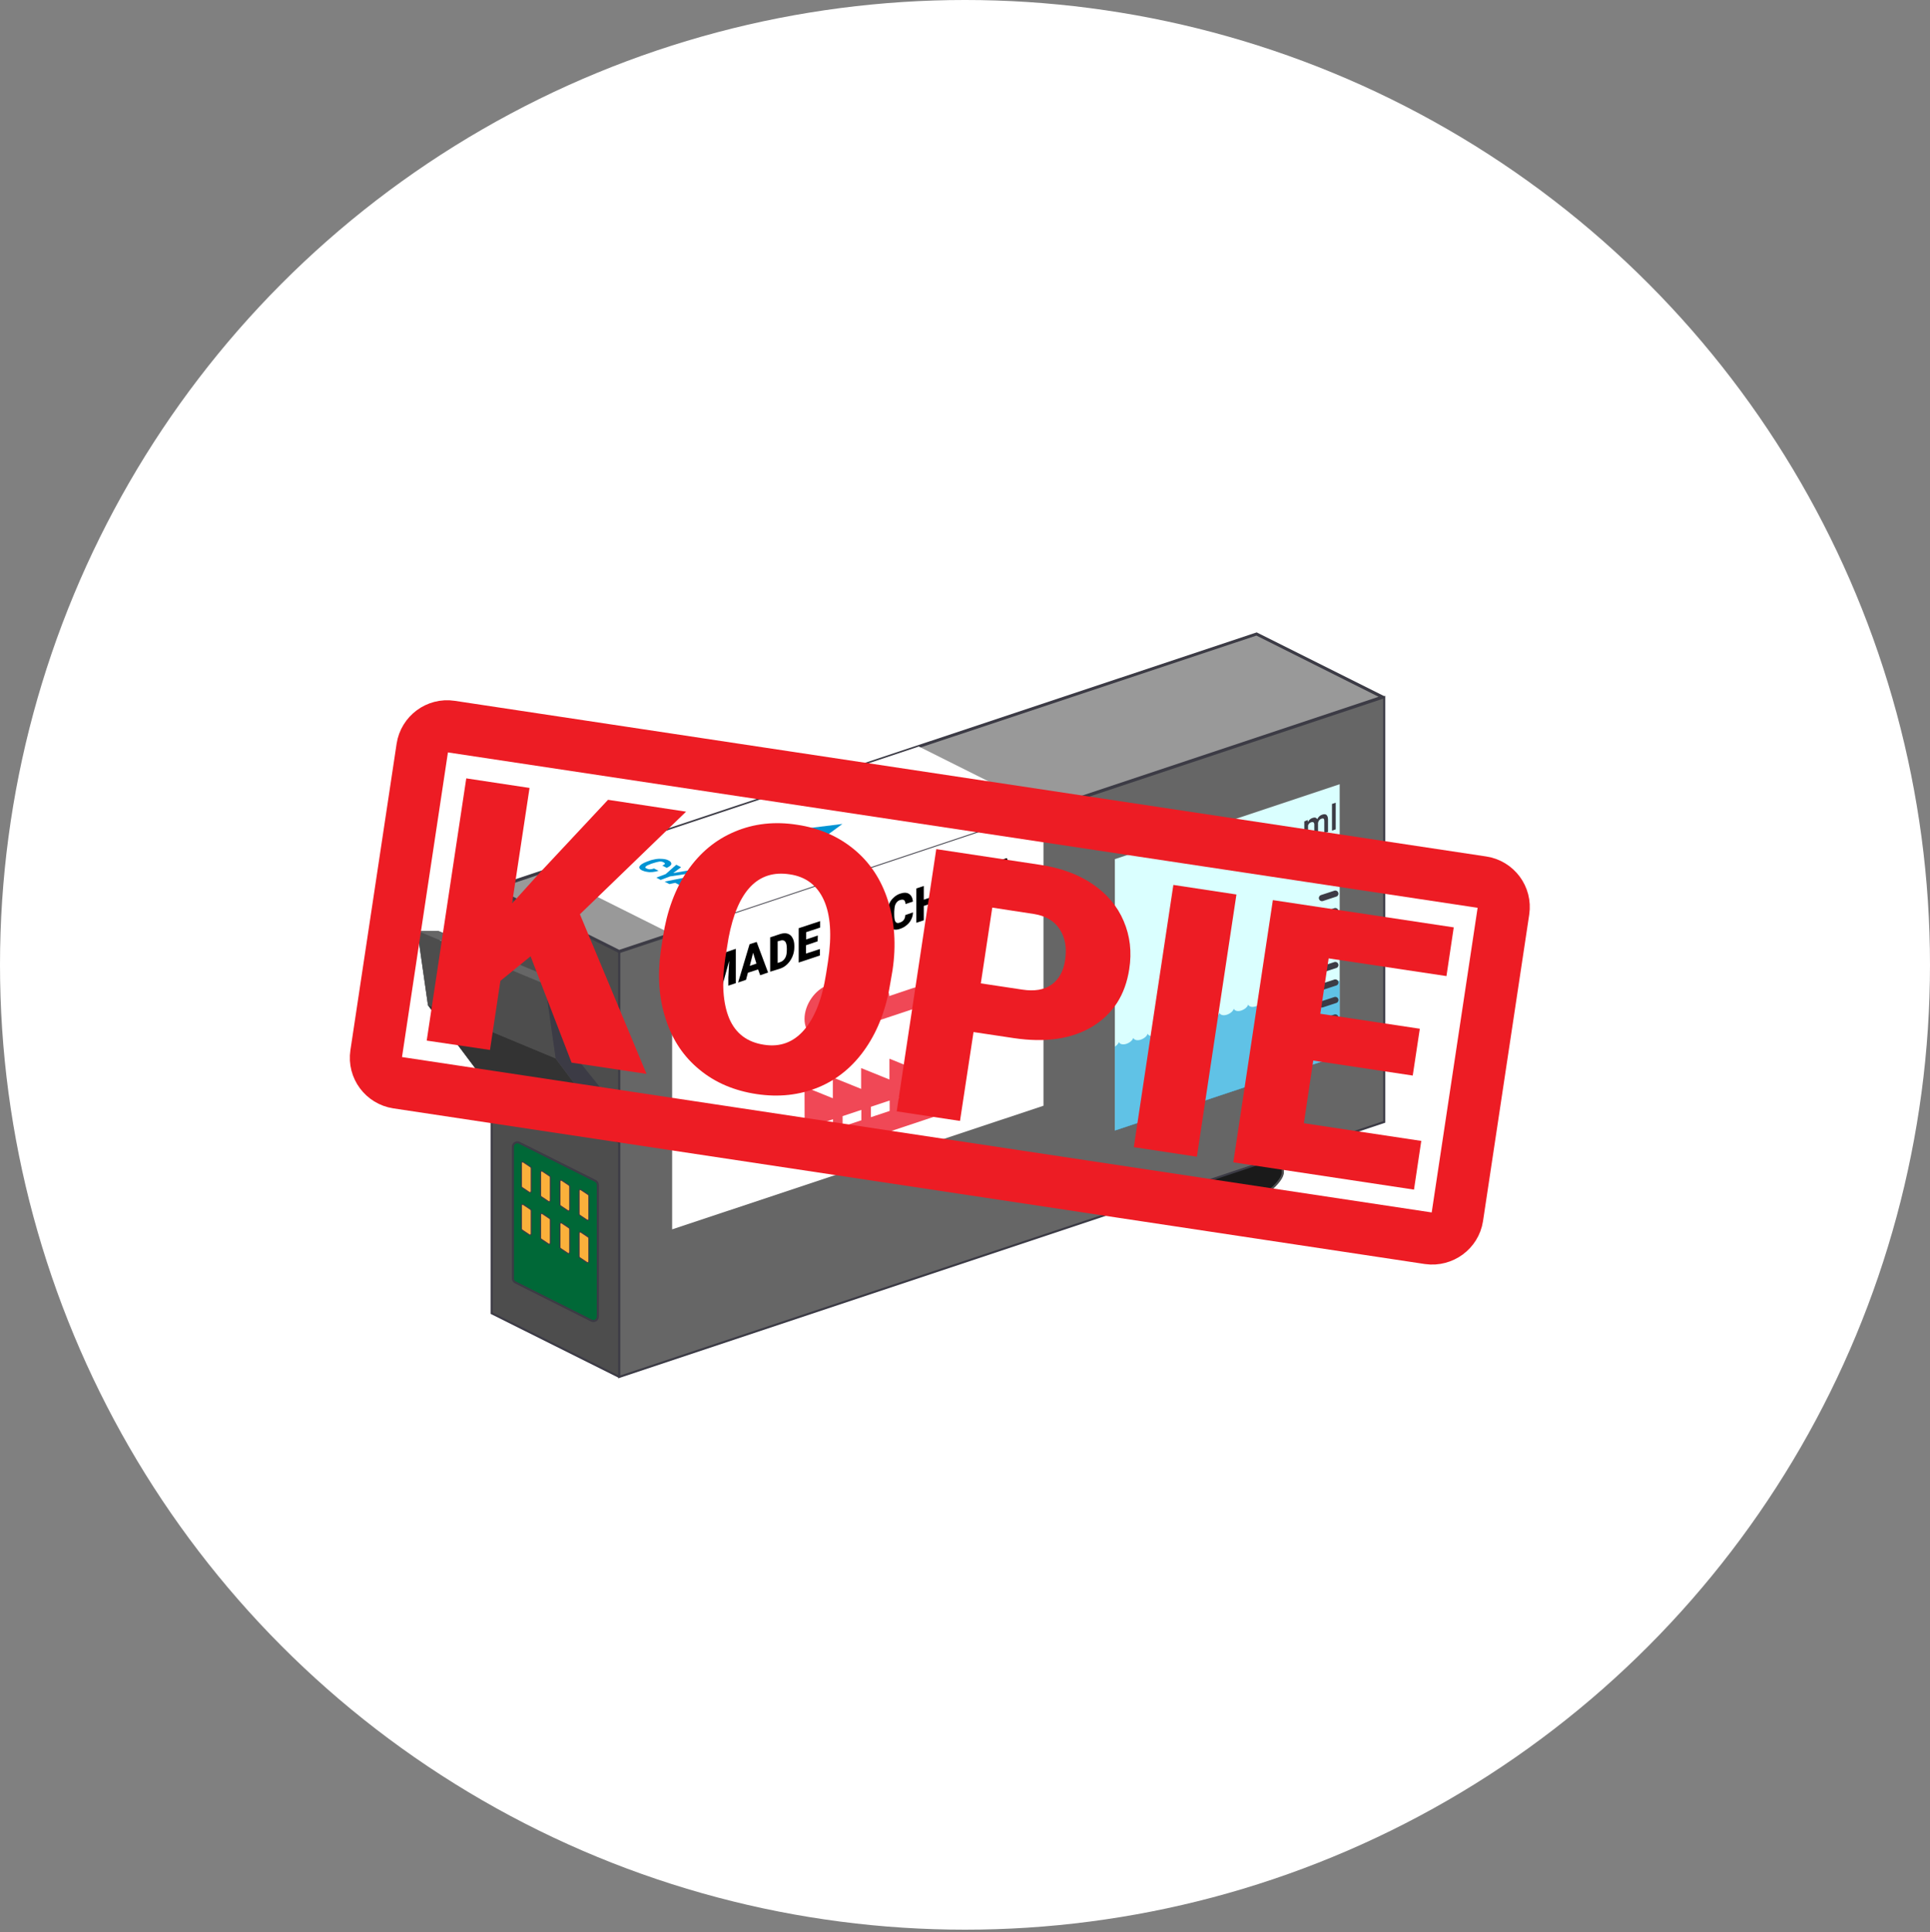 <?xml version="1.0" encoding="utf-8"?>
<!-- Generator: Adobe Illustrator 22.1.0, SVG Export Plug-In . SVG Version: 6.00 Build 0)  -->
<svg version="1.1" id="Ebene_1" xmlns="http://www.w3.org/2000/svg" xmlns:xlink="http://www.w3.org/1999/xlink" x="0px" y="0px"
	 viewBox="0 0 927.2 928.4" style="enable-background:new 0 0 927.2 928.4;" xml:space="preserve">
<rect x="0" y="0" width="927.2" height="928.4" fill="#808080" stroke="none"/>
<style type="text/css">
	.st0{fill:#FFFFFF;}
	.st1{fill:#1A1A1A;stroke:#4D4D4D;stroke-miterlimit:10;}
	.st2{fill:#1A1A1A;}
	.st3{fill:#4D4D4D;}
	.st4{fill:none;stroke:#3C3B45;stroke-miterlimit:10;}
	.st5{fill:#999999;}
	.st6{fill:#3C3B45;}
	.st7{fill:#4D4D4D;stroke:#3C3B45;stroke-miterlimit:10;}
	.st8{fill:#006837;stroke:#3C3B45;stroke-miterlimit:10;}
	.st9{fill:#FBB03B;stroke:#3C3B45;stroke-width:0.5;stroke-miterlimit:10;}
	.st10{fill:#666666;stroke:#3C3B45;stroke-miterlimit:10;}
	.st11{fill:#DAFFFF;}
	.st12{fill:#333333;}
	.st13{fill:#666666;}
	.st14{fill:none;}
	.st15{opacity:0.56;fill:#0093D3;}
	.st16{fill:#0093D3;}
	.st17{fill:none;stroke:#3C3B45;stroke-width:3;stroke-linecap:round;stroke-miterlimit:10;}
	.st18{fill:#F04856;}
	.st19{fill:#ED1C24;}
	.st20{fill:none;stroke:#ED1C24;stroke-width:25;stroke-miterlimit:10;}
</style>
<circle class="st0" cx="463.6" cy="463.6" r="463.6"/>
<g>
	<g>
		<g>
			<line class="st1" x1="616.4" y1="527.8" x2="616.4" y2="527.8"/>
			<g>
				<path class="st2" d="M579.2,583.4c-13.2,0-26.4-5-30.9-8.6c-4.8-3.8-3.7-9.3-3.3-10.7c0.7-0.3,2.2-1.7,6.2-5.7
					c3.8-3.8,10.3-10.3,11.7-10.3c1.3,0.3,2.9,0.4,4.7,0.4c5.5,0,12.8-1.2,20.5-3.5c10.3-3,19.8-7.4,25-11.5c1.3-1.1,2.3-2.1,3-3.1
					l0.4,32.8c0.1,4.4-10.2,14.1-25.9,18.6C587.1,582.9,583.3,583.4,579.2,583.4z"/>
				<path class="st3" d="M615.4,531.9l0.4,31.5c0,3.8-9.6,13.5-25.5,18.1c-3.3,1-7.1,1.5-11.2,1.5c-12.9,0-26.3-5-30.6-8.4
					c-4.4-3.5-3.6-8.3-3.2-10c0.8-0.5,2.2-1.9,6.1-5.7c3.4-3.4,9.8-9.8,11.3-10.1c1.3,0.3,2.9,0.4,4.7,0.4c5.5,0,12.8-1.2,20.6-3.5
					c10.3-3,20-7.5,25.1-11.6C614.1,533.2,614.8,532.5,615.4,531.9 M616.4,527.8c0,1.5-1.4,3.4-3.8,5.3c-4.9,4-14.2,8.3-24.8,11.4
					c-7.9,2.3-15.1,3.5-20.3,3.5c-1.8,0-3.3-0.1-4.6-0.4c0,0-0.1,0-0.1,0c-2.7,0-17,16.1-18.1,16.1c-0.1,0-0.1,0-0.1-0.1
					c0,0-2.5,6.9,3.4,11.6c4.5,3.6,18,8.7,31.2,8.7c3.9,0,7.8-0.4,11.4-1.5c15.9-4.6,26.3-14.5,26.2-19.1L616.4,527.8L616.4,527.8z"
					/>
			</g>
		</g>
	</g>
	<polyline class="st4" points="236.2,426.8 603.7,304.4 664.9,335 	"/>
	<g>
		<polygon class="st5" points="237.5,426.9 603.6,304.9 663.6,334.9 297.5,456.9 		"/>
		<path class="st6" d="M603.6,305.4l58.7,29.4L297.5,456.4L238.8,427l185.9-62L603.6,305.4 M603.7,304.4l-179.3,59.8l-188.2,62.7
			l61.2,30.6L664.9,335l-0.5-0.2L603.7,304.4L603.7,304.4z"/>
	</g>
	<g>
		<path class="st0" d="M441.4,358.7l-179.3,59.8l60.8,30.4l179.3-59.8L441.4,358.7z"/>
	</g>
	<g>
		<path class="st6" d="M663.9,336.4v202L298.5,660.2v-202L663.9,336.4 M237.2,428.5l59.2,29.6V660l-59.2-29.6V428.5 M664.9,335
			L297.5,457.5l-61.2-30.6V631l61.2,30.6V457.5v204.1l367.5-122.5V335L664.9,335z"/>
	</g>
	<path class="st7" d="M297.5,661.6L236.2,631V426.8l61.2,30.6"/>
	<path class="st8" d="M287.2,632.6v-63.3c0-0.8-0.5-1.6-1.2-1.9l-36.5-18.3c-1.4-0.7-3.1,0.3-3.1,1.9v63.3c0,0.8,0.5,1.6,1.2,1.9
		l36.5,18.3C285.6,635.3,287.2,634.2,287.2,632.6z"/>
	<path class="st9" d="M255.2,572.3v-10.9c0-0.3-0.1-0.5-0.3-0.7l-3.6-2.4c-0.4-0.2-0.8,0.1-0.8,0.7v10.9c0,0.3,0.1,0.5,0.3,0.7
		l3.6,2.4C254.8,573.2,255.2,572.8,255.2,572.3z"/>
	<path class="st9" d="M264.4,576.7v-10.9c0-0.3-0.1-0.5-0.3-0.7l-3.6-2.4c-0.4-0.2-0.8,0.1-0.8,0.7v10.9c0,0.3,0.1,0.5,0.3,0.7
		l3.6,2.4C264,577.6,264.4,577.2,264.4,576.7z"/>
	<path class="st9" d="M273.7,581.1v-10.9c0-0.3-0.1-0.5-0.3-0.7l-3.6-2.4c-0.4-0.2-0.8,0.1-0.8,0.7v10.9c0,0.3,0.1,0.5,0.3,0.7
		l3.6,2.4C273.2,582,273.7,581.7,273.7,581.1z"/>
	<path class="st9" d="M282.9,585.6v-10.9c0-0.3-0.1-0.5-0.3-0.7l-3.6-2.4c-0.4-0.2-0.8,0.1-0.8,0.7v10.9c0,0.3,0.1,0.5,0.3,0.7
		l3.6,2.4C282.5,586.5,282.9,586.1,282.9,585.6z"/>
	<path class="st9" d="M255.2,592.7v-10.9c0-0.3-0.1-0.5-0.3-0.7l-3.6-2.4c-0.4-0.2-0.8,0.1-0.8,0.7v10.9c0,0.3,0.1,0.5,0.3,0.7
		l3.6,2.4C254.8,593.6,255.2,593.2,255.2,592.7z"/>
	<path class="st9" d="M264.4,597.1v-10.9c0-0.3-0.1-0.5-0.3-0.7l-3.6-2.4c-0.4-0.2-0.8,0.1-0.8,0.7v10.9c0,0.3,0.1,0.5,0.3,0.7
		l3.6,2.4C264,598,264.4,597.7,264.4,597.1z"/>
	<path class="st9" d="M273.7,601.6v-10.9c0-0.3-0.1-0.5-0.3-0.7l-3.6-2.4c-0.4-0.2-0.8,0.1-0.8,0.7v10.9c0,0.3,0.1,0.5,0.3,0.7
		l3.6,2.4C273.2,602.5,273.7,602.1,273.7,601.6z"/>
	<path class="st9" d="M282.9,606v-10.9c0-0.3-0.1-0.5-0.3-0.7l-3.6-2.4c-0.4-0.2-0.8,0.1-0.8,0.7v10.9c0,0.3,0.1,0.5,0.3,0.7
		l3.6,2.4C282.5,606.9,282.9,606.5,282.9,606z"/>
	<path class="st10" d="M297.5,457.5v204.1l367.5-122.5V335L297.5,457.5z"/>
	<path class="st11" d="M535.6,412.8v130.4l108-36V376.8L535.6,412.8z"/>
	<path class="st0" d="M322.9,448.9v141.8l178.4-59.4V389.5L322.9,448.9z"/>
	<g>
		<path class="st6" d="M297.5,549.3l-30.6-40.8l-5.1-35.7h10.2l5.1,35.7l20.4,25.5V549.3z"/>
		<path class="st6" d="M236.2,523.8L205.6,483l-5.1-35.7h10.2l5.1,35.7l20.4,25.5V523.8z"/>
		<polygon class="st12" points="297.5,549.3 236.2,523.8 205.6,483 266.8,508.5 		"/>
		<polygon class="st3" points="205.6,483 200.5,447.3 261.7,472.8 266.8,508.5 		"/>
		<polygon class="st13" points="200.5,447.3 210.7,447.3 271.9,472.8 261.7,472.8 		"/>
	</g>
	<g>
		<polygon class="st14" points="491.5,473 332.7,526.1 336.5,460.7 495.2,407.6 		"/>
		<path d="M342.2,459.7l3.3,10.4l3.3-12.6l4.7-1.6l0,16.5l-3.6,1.2l0-3.9l0.4-8l-3.6,13l-2.4,0.8l-3.6-10.6l0.3,7.8l0,3.9l-3.6,1.2
			l0-16.5L342.2,459.7z"/>
		<path d="M364.2,465.8l-4.9,1.6l-0.9,3.4l-3.8,1.3l5.5-18.4l3.4-1.1l5.5,14.7l-3.8,1.3L364.2,465.8z M360.2,464.1l3.2-1.1l-1.6-5.2
			L360.2,464.1z"/>
		<path d="M370,466.9l0-16.5l4.8-1.6c1.3-0.4,2.5-0.5,3.5-0.2s1.9,1,2.4,2c0.6,1,0.9,2.3,0.9,3.8l0,0.8c0,1.5-0.3,3-0.9,4.4
			c-0.6,1.4-1.4,2.6-2.4,3.6c-1,1-2.2,1.8-3.5,2.2L370,466.9z M373.6,452.3l0,10.4l1.2-0.4c1-0.3,1.8-1,2.4-2c0.6-1,0.8-2.3,0.8-3.9
			l0-0.7c0-1.6-0.3-2.7-0.8-3.3c-0.5-0.6-1.4-0.8-2.4-0.4L373.6,452.3z"/>
		<path d="M392.8,452.3l-5.6,1.9l0,4l6.7-2.2l0,3.1l-10.2,3.4l0-16.5l10.3-3.4l0,3.1l-6.7,2.2l0,3.5l5.6-1.9L392.8,452.3z"/>
		<path d="M404.3,455.5l-3.6,1.2l0-16.5l3.6-1.2L404.3,455.5z"/>
		<path d="M419.1,450.5l-3.6,1.2l-5.2-8.5l0,10.3l-3.6,1.2l0-16.5l3.6-1.2l5.2,8.5l0-10.3l3.6-1.2L419.1,450.5z"/>
		<path d="M438.6,438.4c0,1.2-0.3,2.3-0.8,3.3c-0.5,1.1-1.2,2-2.2,2.8c-0.9,0.8-2,1.4-3.2,1.8c-2,0.7-3.5,0.5-4.6-0.6
			c-1.1-1-1.7-2.8-1.7-5.4l0-0.8c0-1.6,0.3-3.1,0.8-4.5c0.5-1.4,1.2-2.6,2.2-3.5c1-1,2.1-1.7,3.3-2.1c1.8-0.6,3.2-0.6,4.3,0.1
			c1.1,0.7,1.7,1.9,1.9,3.7l-3.6,1.2c0-1-0.3-1.6-0.7-1.9c-0.4-0.3-1.1-0.3-2,0c-0.9,0.3-1.5,0.9-2,1.8s-0.6,2.1-0.7,3.8l0,1.2
			c0,1.8,0.2,3,0.6,3.6c0.4,0.6,1.1,0.8,2.1,0.4c0.8-0.3,1.5-0.7,1.9-1.3c0.4-0.6,0.7-1.3,0.7-2.3L438.6,438.4z"/>
		<path d="M452.7,439.2l-3.6,1.2l0-6.9l-5.3,1.8l0,6.9l-3.6,1.2l0-16.5l3.6-1.2l0,6.6l5.3-1.8l0-6.6l3.6-1.2L452.7,439.2z"/>
		<path d="M458.8,437.2l-3.6,1.2l0-16.5l3.6-1.2L458.8,437.2z"/>
		<path d="M473.7,432.2l-3.6,1.2l-5.2-8.5l0,10.3l-3.6,1.2l0-16.5l3.6-1.2l5.2,8.5l0-10.3l3.6-1.2L473.7,432.2z"/>
		<path d="M484.4,425.5l-4.9,1.6l-0.9,3.4l-3.8,1.3l5.5-18.4l3.4-1.1l5.5,14.7l-3.8,1.3L484.4,425.5z M480.4,423.8l3.2-1.1l-1.6-5.2
			L480.4,423.8z"/>
	</g>
	<path class="st15" d="M643.6,471.3v36l-108,36v-40.4c0.9-0.6,1.6-1.3,1.9-2.1c0-0.1,0.1-0.1,0.1,0c0.4,0.9,1.8,1.3,3.4,0.8
		c1.6-0.5,3-1.6,3.4-2.8c0-0.1,0.1-0.1,0.1,0c0.4,0.9,1.8,1.3,3.4,0.8c1.6-0.5,3-1.6,3.4-2.8c0-0.1,0.1-0.1,0.1,0
		c0.4,0.9,1.8,1.3,3.4,0.8c1.6-0.5,3-1.6,3.4-2.8c0-0.1,0.1-0.1,0.1,0c0.4,0.9,1.8,1.3,3.4,0.8c1.6-0.5,3-1.6,3.4-2.8
		c0-0.1,0.1-0.1,0.1,0c0.4,0.9,1.8,1.3,3.4,0.8c1.6-0.5,3-1.6,3.4-2.8c0-0.1,0.1-0.1,0.1,0c0.4,0.9,1.8,1.3,3.4,0.8
		c1.6-0.5,3-1.6,3.4-2.8c0-0.1,0.1-0.1,0.1,0c0.4,0.9,1.8,1.3,3.4,0.8c1.6-0.5,3-1.6,3.4-2.8c0-0.1,0.1-0.1,0.1,0
		c0.4,0.9,1.8,1.3,3.4,0.8c1.6-0.5,3-1.6,3.4-2.8c0-0.1,0.1-0.1,0.1,0c0.4,0.9,1.8,1.3,3.4,0.8c1.6-0.5,3-1.6,3.4-2.8
		c0-0.1,0.1-0.1,0.1,0c0.4,0.9,1.8,1.3,3.4,0.8c1.6-0.5,3-1.6,3.4-2.8c0-0.1,0.1-0.1,0.1,0c0.4,0.9,1.8,1.3,3.4,0.8
		c1.6-0.5,3-1.6,3.4-2.8c0-0.1,0.1-0.1,0.1,0c0.4,0.9,1.8,1.3,3.4,0.8c1.6-0.5,3-1.6,3.4-2.8c0-0.1,0.1-0.1,0.1,0
		c0.4,0.9,1.8,1.3,3.4,0.8c1.6-0.5,3-1.6,3.4-2.8c0-0.1,0.1-0.1,0.1,0c0.4,0.9,1.8,1.3,3.4,0.8c1.6-0.5,3-1.6,3.4-2.8
		c0-0.1,0.1-0.1,0.1,0c0.4,0.9,1.8,1.3,3.4,0.8c1.6-0.5,3-1.6,3.4-2.8c0-0.1,0.1-0.1,0.1,0C642.1,470.8,642.8,471.2,643.6,471.3z"/>
	<g>
		<polygon class="st14" points="453.4,398.1 406.6,374.2 431.8,365.6 478.6,389.4 		"/>
		<path d="M438.2,377l-1.4-0.7l6.4-2.4l-2-0.5l1.5-0.6l4,0.9l0.1,0.1L438.2,377z"/>
		<path d="M450.6,377.7c-0.4,0.2-0.9,0.3-1.3,0.3c-0.5,0-0.9,0-1.4,0c0.1,0.2,0,0.4-0.1,0.7c-0.2,0.2-0.5,0.4-1,0.6
			c-0.8,0.3-1.6,0.4-2.4,0.4c-0.8,0-1.6-0.2-2.2-0.5c-0.7-0.3-1-0.7-0.9-1.1c0.1-0.4,0.5-0.7,1.3-1c0.5-0.2,1-0.3,1.5-0.3
			c0.5,0,1,0,1.6,0c-0.1-0.2,0-0.4,0.2-0.6c0.2-0.2,0.5-0.4,0.9-0.5c0.8-0.3,1.5-0.4,2.3-0.4c0.8,0,1.5,0.2,2.1,0.5
			c0.6,0.3,0.9,0.6,0.8,1C451.7,377.1,451.3,377.4,450.6,377.7z M445.5,378.4c0.4-0.1,0.6-0.3,0.6-0.4c0.1-0.1,0-0.3-0.2-0.4
			c-0.2-0.1-0.5-0.2-0.8-0.2s-0.7,0.1-1,0.2c-0.3,0.1-0.6,0.3-0.6,0.4c-0.1,0.1,0,0.3,0.2,0.4c0.2,0.1,0.5,0.2,0.8,0.1
			C444.8,378.6,445.1,378.6,445.5,378.4z M449.4,376.3c-0.2-0.1-0.4-0.1-0.7-0.1c-0.3,0-0.6,0.1-0.9,0.2c-0.3,0.1-0.5,0.2-0.6,0.4
			s0,0.2,0.2,0.3c0.2,0.1,0.4,0.1,0.7,0.1c0.3,0,0.6-0.1,0.9-0.2c0.3-0.1,0.5-0.2,0.6-0.4C449.7,376.5,449.6,376.4,449.4,376.3z"/>
		<path d="M455.4,380.6l3.9-0.6l1.7,0.9l-6,0.8l-2.6,2.6l-1.7-0.9l1.9-1.6l-4,0.6l-1.7-0.9l6.1-0.8l2.6-2.5l1.7,0.9L455.4,380.6z"/>
		<path d="M455.9,384.6l2.6,1.3l-1.6,0.6l-4-2.1l8.7-3.3l1.5,0.8L455.9,384.6z"/>
		<path d="M416.4,376.3l-2.9,1.1l-1.5-0.8l8.7-3.3l2.4,1.2c0.5,0.2,0.8,0.5,0.9,0.8c0.1,0.3,0,0.6-0.2,0.8c-0.3,0.3-0.7,0.5-1.2,0.7
			c-0.8,0.3-1.7,0.5-2.7,0.4c-0.9,0-1.8-0.2-2.5-0.6L416.4,376.3z M418,375.7l1,0.5c0.3,0.1,0.6,0.2,1,0.2s0.7-0.1,1.1-0.2
			c0.4-0.2,0.6-0.3,0.7-0.5c0.1-0.2,0-0.3-0.3-0.5l-1-0.5L418,375.7z"/>
		<path d="M422,380.3l-2-1l-2,0.4l-1.6-0.8l10.9-2.2l1.4,0.7l-6.4,4.5l-1.6-0.8L422,380.3z M421.9,378.9l1.3,0.7l2.3-1.5
			L421.9,378.9z"/>
		<path d="M434.1,381.7l-1.8-0.9l-7.1,2.7l-1.5-0.8l7.1-2.7l-1.8-0.9l1.6-0.6l5.1,2.6L434.1,381.7z"/>
		<path d="M433,384.7l-0.8-0.4l-3.1,1.2l-1.5-0.8l8.7-3.3l2.4,1.2c0.7,0.4,1.1,0.7,1,1.1c0,0.4-0.5,0.7-1.3,1
			c-0.6,0.2-1.2,0.4-1.8,0.4c-0.6,0.1-1.2,0-1.8,0l-2.2,2l-0.1,0l-1.6-0.8L433,384.7z M433.8,383.6l0.9,0.5c0.3,0.1,0.6,0.2,0.9,0.2
			c0.3,0,0.7-0.1,1.1-0.2c0.4-0.1,0.6-0.3,0.7-0.4c0.1-0.2,0-0.3-0.3-0.4l-0.9-0.5L433.8,383.6z"/>
		<path d="M442.6,388.6c-0.8,0.3-1.7,0.6-2.6,0.7c-0.9,0.1-1.7,0.2-2.4,0.1c-0.8-0.1-1.4-0.2-1.9-0.5c-0.5-0.3-0.8-0.6-0.9-0.9
			c-0.1-0.3,0.1-0.7,0.5-1s1-0.7,1.8-1l0.5-0.2c0.8-0.3,1.7-0.6,2.6-0.7c0.9-0.1,1.7-0.2,2.4-0.1c0.8,0.1,1.4,0.2,1.9,0.5
			c0.5,0.3,0.8,0.6,0.9,0.9c0.1,0.3-0.1,0.7-0.5,1.1c-0.4,0.4-1,0.7-1.9,1L442.6,388.6z M441.5,387.7c0.9-0.3,1.4-0.6,1.7-0.9
			c0.2-0.3,0.2-0.5-0.2-0.7c-0.7-0.4-1.9-0.3-3.5,0.3l-0.6,0.2c-0.8,0.3-1.4,0.6-1.7,0.9s-0.2,0.5,0.2,0.7c0.4,0.2,0.9,0.3,1.5,0.2
			c0.7-0.1,1.4-0.3,2.2-0.6L441.5,387.7z"/>
		<path d="M444.3,393.2l-1.5-0.7l3.2-3.2l-5.4,2.1l-1.5-0.8l8.7-3.3l1.5,0.8l-3.2,3.2l5.4-2.1l1.5,0.8L444.3,393.2z"/>
		<path d="M452.7,394.2l-2.3-1.2l-2.1,0.8l2.7,1.4l-1.6,0.6l-4.2-2.1l8.7-3.3l4.2,2.2l-1.6,0.6l-2.8-1.4l-1.8,0.7l2.3,1.2
			L452.7,394.2z"/>
	</g>
	<g>
		<polygon class="st14" points="332.1,439.9 285.3,416.1 310.4,407.4 357.2,431.3 		"/>
		<path class="st16" d="M316.4,418.4c-0.9,0.3-1.8,0.5-2.8,0.6c-1,0.1-1.9,0.1-2.8-0.1c-0.9-0.1-1.7-0.4-2.4-0.7
			c-1.2-0.6-1.5-1.3-1.1-2c0.4-0.7,1.6-1.5,3.5-2.2l0.6-0.2c1.2-0.5,2.4-0.8,3.6-1c1.2-0.2,2.4-0.2,3.4-0.1c1.1,0.1,2,0.3,2.7,0.7
			c1.1,0.5,1.5,1.1,1.4,1.8c-0.1,0.6-0.9,1.2-2.2,1.8l-2.1-1.1c0.7-0.3,1.1-0.6,1.2-0.8c0.1-0.3-0.1-0.5-0.7-0.8
			c-0.5-0.3-1.2-0.4-2-0.3c-0.8,0.1-1.8,0.4-3.1,0.8l-0.9,0.3c-1.3,0.5-2.2,0.9-2.5,1.3c-0.3,0.3-0.2,0.7,0.4,0.9
			c0.5,0.2,1,0.4,1.6,0.4c0.6,0,1.2-0.1,2-0.4L316.4,418.4z"/>
		<path class="st16" d="M323.4,419.5l7-1.2l2.3,1.2l-10.8,1.6l-4.5,1.7l-2.1-1.1l4.5-1.7l5.1-4.5l2.3,1.2L323.4,419.5z"/>
		<path class="st16" d="M327.3,425.7l-2.9-1.5l-2.8,0.6l-2.3-1.2l15.7-3.1l2,1l-9.2,6.4l-2.3-1.2L327.3,425.7z M327.3,423.6l1.9,1
			l3.4-2.1L327.3,423.6z"/>
		<path class="st16" d="M335.8,432l-2.1-1.1l4.6-4.5l-7.7,2.9l-2.1-1.1l12.4-4.7l2.1,1.1l-4.6,4.5l7.7-2.9l2.1,1.1L335.8,432z"/>
	</g>
	<g>
		<path class="st17" d="M631.2,500l10.4-3.5"/>
		<path class="st17" d="M635.1,491l6.4-2.1"/>
		<path class="st17" d="M635.1,482.6l6.4-2.1"/>
		<path class="st17" d="M635.1,474.2l6.4-2.1"/>
		<path class="st17" d="M635.1,465.8l6.4-2.1"/>
		<path class="st17" d="M631.2,457.4l10.4-3.5"/>
		<path class="st17" d="M635.1,448.3l6.4-2.1"/>
		<path class="st17" d="M635.1,439.9l6.4-2.1"/>
		<path class="st17" d="M635.1,431.5l6.4-2.1"/>
		<path class="st17" d="M635.1,423.1l6.4-2.1"/>
		<path class="st17" d="M631.2,414.7l10.4-3.5"/>
		<g>
			<path class="st6" d="M628.2,394l0.1,0.9c0.6-0.9,1.3-1.6,2.3-1.9c1.1-0.4,1.8-0.1,2.2,0.6c0.6-1.1,1.4-1.9,2.5-2.2
				c0.9-0.3,1.6-0.2,2,0.2c0.4,0.4,0.7,1.1,0.7,2.2l0,5.9l-1.8,0.6l0-5.8c0-0.6-0.1-1-0.3-1.1c-0.2-0.2-0.6-0.2-1.1,0
				c-0.4,0.1-0.7,0.4-1,0.7c-0.3,0.3-0.4,0.7-0.6,1.2l0,6.2l-1.8,0.6l0-5.9c0-1-0.5-1.4-1.5-1.1c-0.7,0.2-1.2,0.7-1.5,1.5l0,6.5
				l-1.8,0.6l0-9L628.2,394z"/>
			<path class="st6" d="M641.7,398.5l-1.8,0.6l0-12.8l1.8-0.6L641.7,398.5z"/>
		</g>
	</g>
	<g>
		<path class="st18" d="M440.9,514.2l-13.6-5.5l0,10l-13.6-5.5l0,10l-13.6-5.5l0,10l-13.6-5.5l0.1,35.1l63.3-21.1l-0.1-45.2l-9,3
			L440.9,514.2z M400.2,542.8l-9,3l0-5l9-3L400.2,542.8z M413.8,538.3l-9,3l0-5l9-3L413.8,538.3z M427.4,533.8l-9,3l0-5l9-3
			L427.4,533.8z M440.9,529.3l-9,3l0-5l9-3L440.9,529.3z"/>
		<path class="st18" d="M438.5,474.8l-11.3,3.8c0-2.8-2-4.3-4.5-3.5l-4.9,1.6c-0.9-2.6-3.4-3.9-6.4-2.9c-1.4,0.5-2.7,1.4-3.8,2.6
			c-2-3.1-5.6-4.5-9.8-3.1c-6.2,2.1-11.3,9.4-11.3,16.3c0,6.9,5.1,10.9,11.3,8.8c0.9-0.3,1.7-0.7,2.6-1.2c0.8,2.8,3.4,4.2,6.5,3.2
			c3-1,5.4-3.9,6.3-7.1l25.3-8.4c1.2-0.4,2.3,0.4,2.3,1.8l0,2.5l9-3l0-2.5C449.8,476.7,444.7,472.7,438.5,474.8z"/>
	</g>
	<path class="st16" d="M373.4,399.8l31.3-3.9l-15.8,11.6c-5.8,4.3-20.2,5.5-26.6,2.3h0C355.8,406.6,361.8,401.2,373.4,399.8z"/>
	<path class="st0" d="M387.8,407.5c-0.6,0.3-1.3,0.5-2.1,0.8c-7.6,2.5-17.8,2.5-22.8,0c-0.6-0.3-1.1-0.6-1.5-1
		c0.3,0.8,1,1.5,2.3,2.2c4.4,2.2,13.3,2.2,20,0C385.4,408.8,386.7,408.2,387.8,407.5z"/>
</g>
<g>
	<g>
		
			<rect x="374.9" y="219.6" transform="matrix(0.149 -0.989 0.989 0.149 -88.185 846.72)" class="st14" width="146.2" height="510.1"/>
		<path class="st19" d="M254.9,459.5l-14.5,11.8l-5,33.2L205,500l19-126l30.4,4.6l-8.4,55.5l13-14.4l33.1-35.4l37.5,5.7l-51,49.3
			l32,76.7l-36-5.4L254.9,459.5z"/>
		<path class="st19" d="M427.8,471.9c-1.9,12.3-5.8,22.8-11.8,31.6c-6,8.8-13.6,15.1-22.7,18.9c-9.2,3.8-19.1,4.9-29.8,3.3
			c-10.7-1.6-19.9-5.5-27.4-11.7c-7.6-6.2-13-14.2-16.2-24.1c-3.3-9.9-4.1-20.8-2.5-32.7l1.1-7.1c1.9-12.3,5.8-22.9,11.7-31.6
			c6-8.7,13.5-15,22.8-18.9c9.2-3.9,19.2-5,30-3.3c10.7,1.6,19.8,5.6,27.4,11.9c7.6,6.3,13,14.5,16.2,24.6c3.2,10.1,4,21.2,2.2,33.3
			L427.8,471.9z M397.8,461.9c1.9-12.5,1.2-22.3-2-29.4c-3.2-7.1-8.7-11.3-16.5-12.4c-15.2-2.3-25,7.9-29.3,30.6l-1.5,9.2
			c-1.9,12.3-1.2,22.1,1.8,29.4c3.1,7.3,8.7,11.5,16.8,12.7c7.7,1.2,14.1-1.2,19.2-7.1c5.1-5.9,8.7-14.9,10.6-27.2L397.8,461.9z"/>
		<path class="st19" d="M467.7,495.9l-6.5,42.7l-30.4-4.6l19-126l50.3,7.6c9.6,1.5,17.9,4.5,24.8,9.2c6.9,4.7,11.9,10.6,14.9,17.7
			c3.1,7.2,4,14.9,2.7,23.2c-1.9,12.3-7.7,21.4-17.6,27.5c-9.9,6-22.5,7.9-37.9,5.6L467.7,495.9z M471.2,472.5l19.9,3
			c5.9,0.9,10.6,0.1,14.1-2.4c3.5-2.5,5.7-6.4,6.5-11.8c0.9-5.9,0-10.8-2.6-14.8c-2.6-4-6.7-6.4-12.2-7.3l-20.2-3.1L471.2,472.5z"/>
		<path class="st19" d="M575,555.8l-30.3-4.6l19-126l30.3,4.6L575,555.8z"/>
		<path class="st19" d="M678.7,516.8l-47.8-7.2l-4.5,30.1l56.4,8.5l-3.5,23.4l-86.8-13.1l19-126l86.9,13.1l-3.5,23.4l-56.6-8.5
			l-4,26.6l47.8,7.2L678.7,516.8z"/>
	</g>
	<path class="st20" d="M686.4,595l-495.6-74.8c-6.5-1-11.1-7.1-10.1-13.7l22.2-147.3c1-6.5,7.1-11.1,13.7-10.1l495.6,74.8
		c6.5,1,11.1,7.1,10.1,13.7l-22.2,147.3C699.1,591.4,692.9,595.9,686.4,595z"/>
</g>
</svg>

